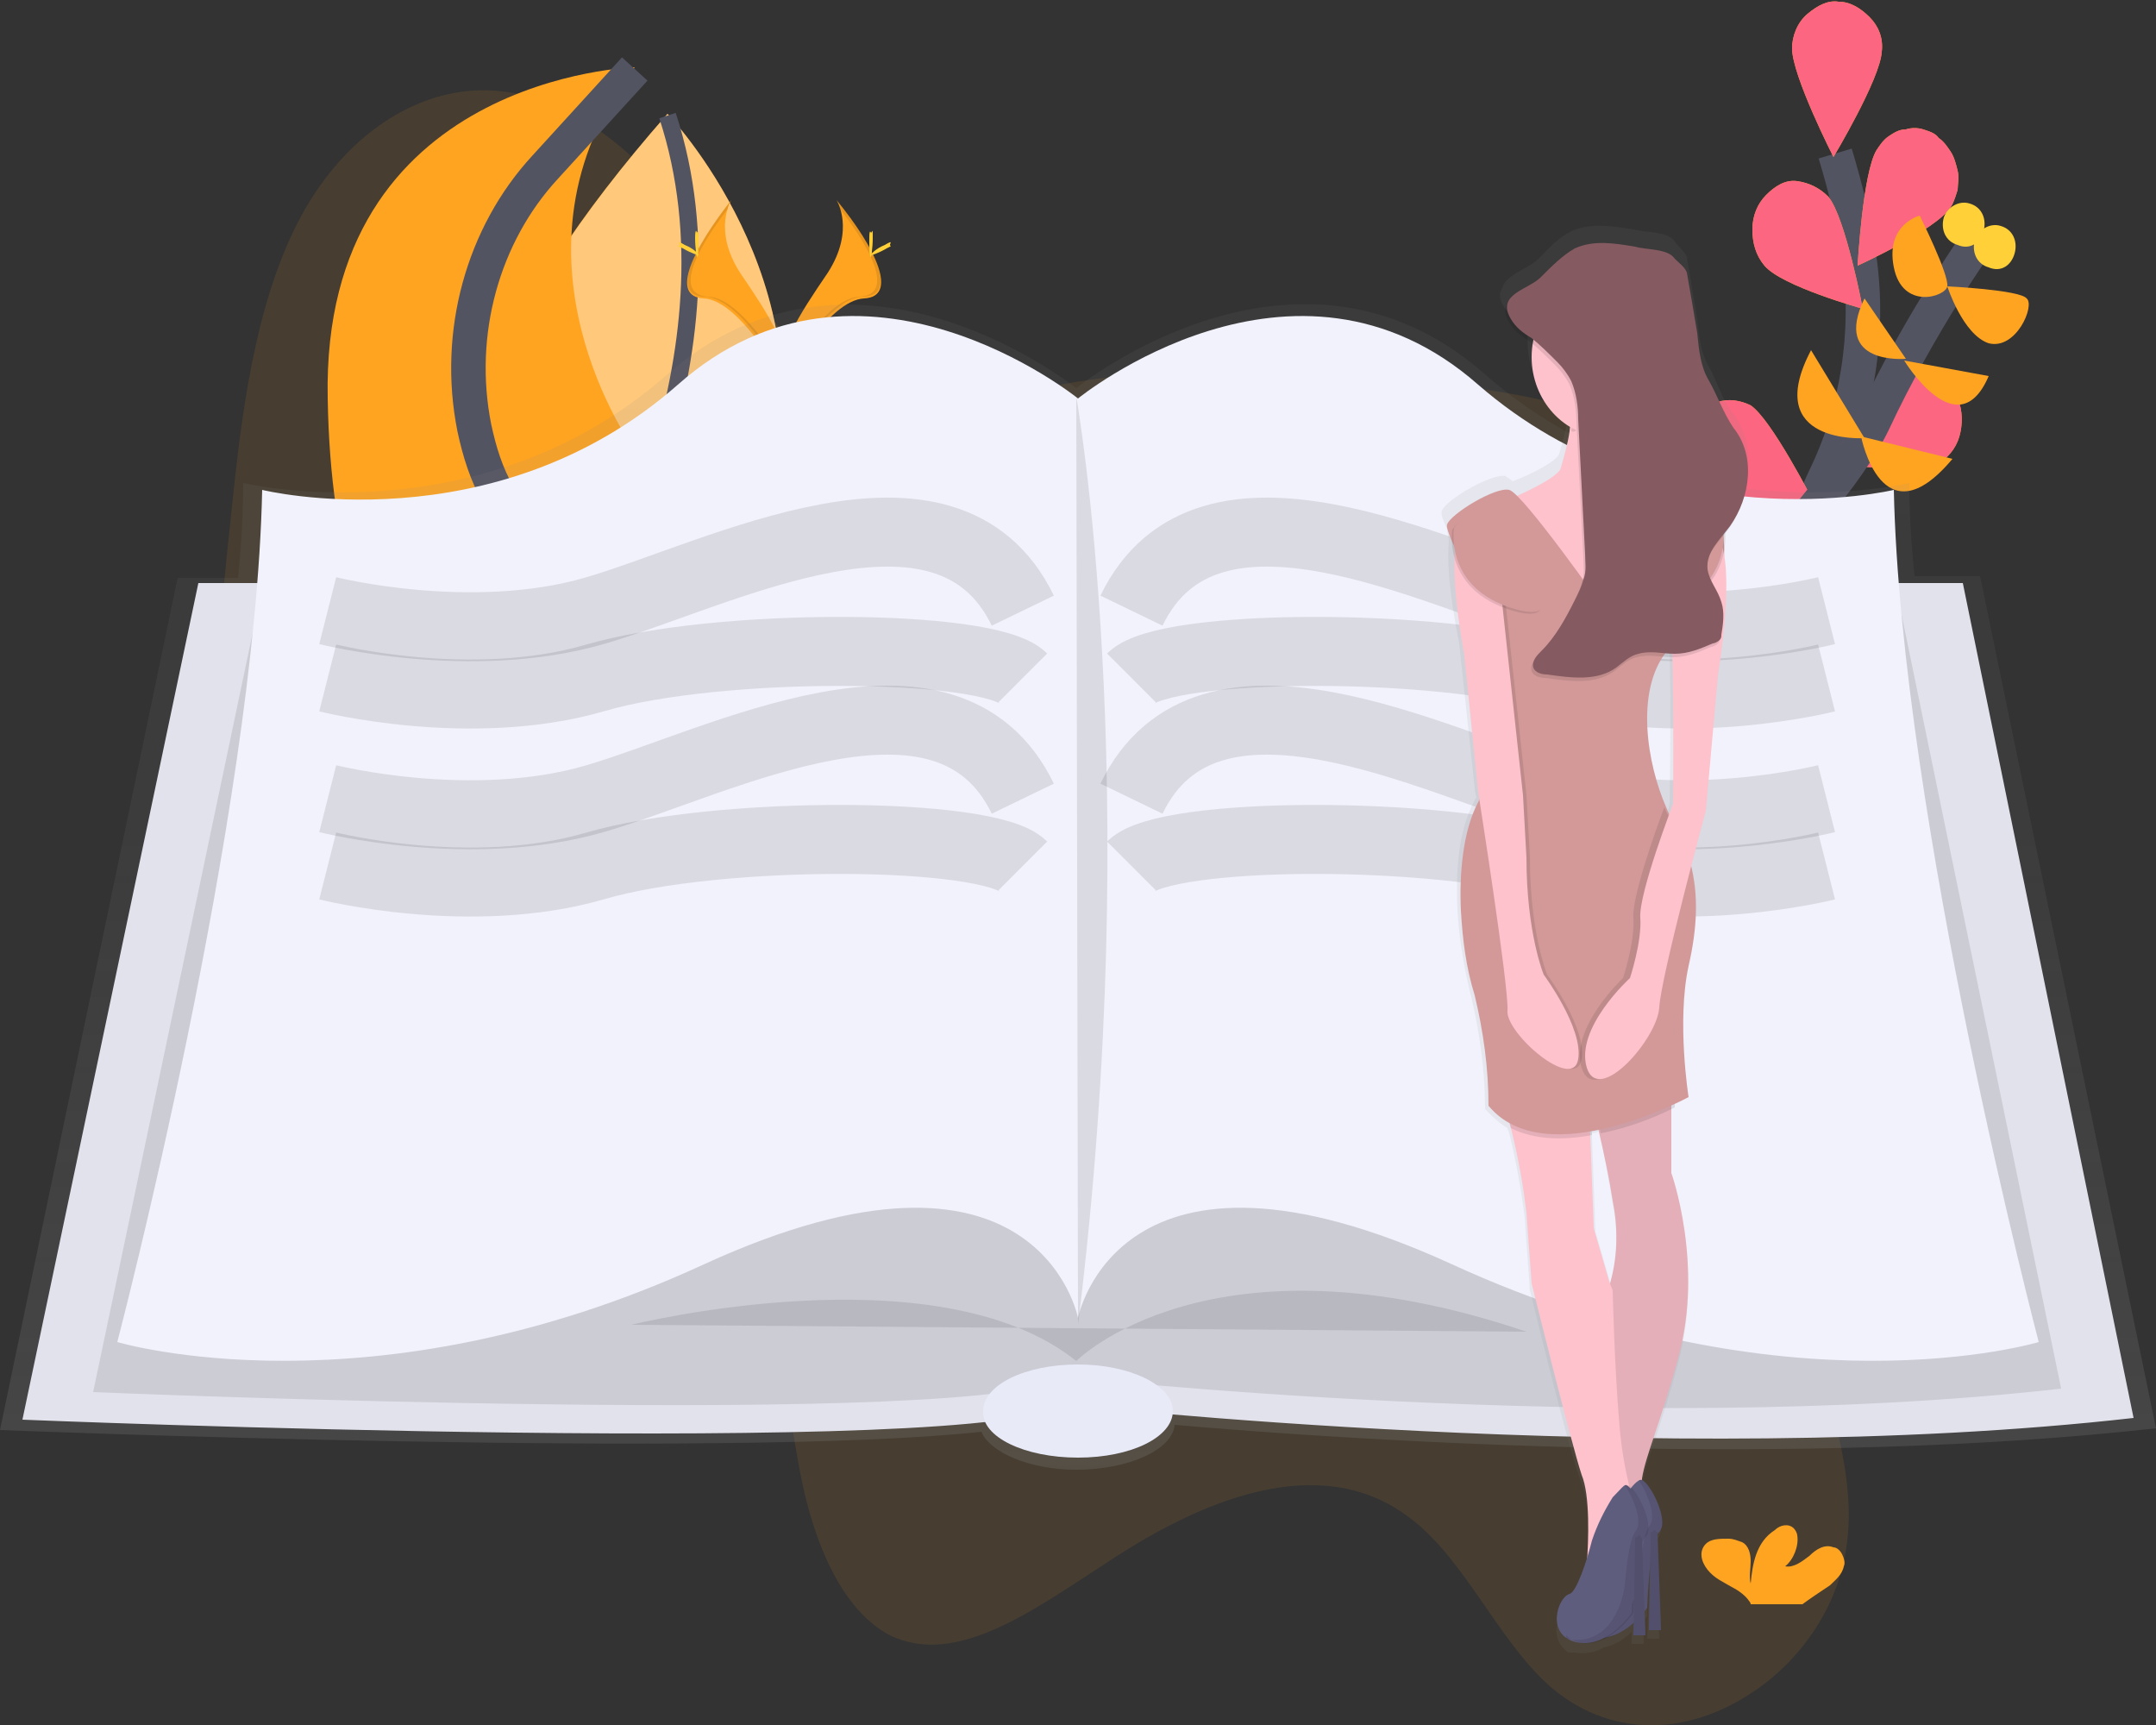 <?xml version="1.0" encoding="UTF-8"?> <!-- Generator: Adobe Illustrator 25.2.1, SVG Export Plug-In . SVG Version: 6.00 Build 0) --> <svg xmlns="http://www.w3.org/2000/svg" xmlns:xlink="http://www.w3.org/1999/xlink" version="1.1" id="Calque_1" x="0px" y="0px" viewBox="0 0 125 100" style="enable-background:new 0 0 125 100;" xml:space="preserve"><rect x="0" y="0" width="125" height="100" fill="#333333" stroke="none"/> <style type="text/css"> .st0{clip-path:url(#SVGID_2_);} .st1{opacity:0.1;fill:#FFA421;enable-background:new ;} .st2{fill:#FFA421;} .st3{opacity:0.4;fill:#FFFFFF;enable-background:new ;} .st4{fill:none;stroke:#535461;stroke-miterlimit:10;} .st5{fill:none;stroke:#535461;stroke-width:2;stroke-miterlimit:10;} .st6{fill:#FC6681;} .st7{fill:#FFD037;} .st8{opacity:0.1;enable-background:new ;} .st9{fill:url(#SVGID_3_);} .st10{fill:#E2E2EC;} .st11{fill:#F1F2FB;} .st12{fill:#E8EAF8;} .st13{opacity:0.1;fill:none;stroke:#000000;stroke-width:4;stroke-miterlimit:10;enable-background:new ;} .st14{fill:url(#SVGID_4_);} .st15{fill:#FDC2CC;} .st16{fill:#5F5D7E;} .st17{opacity:0.15;enable-background:new ;} .st18{fill:#D39999;} .st19{fill:#865A61;} </style> <g> <defs> <rect id="SVGID_1_" y="0" width="125" height="100"></rect> </defs> <clipPath id="SVGID_2_"> <use xlink:href="#SVGID_1_" style="overflow:visible;"></use> </clipPath> <g class="st0"> <path class="st1" d="M107.9,57.4c-4,7.1-3.3,16.9-1.6,24.5c0.6,2.6,1.2,5.3,0.7,8.1c-0.6,3.5-2.8,6.3-5.1,7.9 c-4.1,2.9-8.7,2.8-12.1-0.2c-2.9-2.6-4.8-7.1-7.8-9.5c-5-4.1-11.8-1.6-17.7,2.3c-4.2,2.7-8.8,6.2-12.7,4.3 c-2.7-1.4-4.4-5.2-5.2-9.4c-0.4-2-0.6-4.2-1.5-5.8c-0.5-0.9-1.2-1.5-2-2c-6.8-4.6-16-0.7-22.5-5.9c-4.4-3.5-6.9-10.8-7.7-18.5 c-0.8-7.8-0.1-16.1,0.8-24.3c0.6-5.8,1.5-12.1,4.2-16.8c2.9-5,7.4-7.3,11.4-6.8c3.9,0.4,7.4,3.2,10.3,6.7c3.7,4.3,7,9.7,11.8,11.1 c3.2,0.9,6.8-0.2,10.3-0.8c5.8-1.1,11.5-0.8,17.1-0.4c5.4,0.3,10.9,0.8,15.9,2.9c3.6,1.5,6.3,4.6,9.6,6.7c2.2,1.3,4.6,1.5,6.6,3.3 c2.5,2.2,4.6,6.2,3.6,11.4C113.5,50.8,110,53.6,107.9,57.4z"></path> <path class="st2" d="M34.1,35.5c0,0-17.1-4.2,4.6-28.9c0,0,9.4,9.8,5.9,22c-1.4,4.9-5.8,7.9-10.3,7L34.1,35.5z"></path> <path class="st3" d="M34.1,35.5c-0.4-0.1-16.7-4.6,4.6-28.9c0,0,9.4,9.8,5.9,22c-1.4,4.9-5.8,7.9-10.3,7L34.1,35.5z"></path> <path class="st4" d="M34.3,35.7c0,0,9-15,4.4-29"></path> <path class="st5" d="M104.3,50.1c0,0-2.9-13.1,1.5-22.4c1.9-3.9,2.6-8.4,2-12.7c-0.3-2.1-0.8-4.1-1.4-6.1"></path> <path class="st2" d="M109.1,3c-0.1,1.6-2.8,6.1-2.8,6.1s-2.4-4.7-2.4-6.3c0-0.7,0.3-1.5,0.9-2s1.2-0.8,1.8-0.7 c0.7,0,1.3,0.4,1.8,0.9C108.9,1.5,109.2,2.2,109.1,3z"></path> <path class="st2" d="M113.1,12c-0.8,1.3-5.4,3.4-5.4,3.4s0.3-5.4,1.1-6.7c0.2-0.3,0.4-0.6,0.7-0.8c0.3-0.2,0.6-0.4,1-0.4 c0.3-0.1,0.7-0.1,1,0c0.3,0.1,0.7,0.2,0.9,0.5c0.3,0.2,0.5,0.5,0.7,0.8c0.2,0.3,0.3,0.7,0.4,1.1c0.1,0.4,0,0.8,0,1.1 C113.4,11.3,113.3,11.7,113.1,12L113.1,12z"></path> <path class="st2" d="M112.3,26.9c-1.3,0.7-6.2-0.1-6.2-0.1s2.7-4.5,4-5.2c0.6-0.3,1.3-0.3,2,0c0.6,0.3,1.1,0.8,1.4,1.5 c0.3,0.7,0.3,1.5,0.1,2.2C113.4,26,112.9,26.6,112.3,26.9z"></path> <path class="st2" d="M109.4,38.1c-1.2,0.9-6.1,1.1-6.1,1.1s2-5,3.2-5.8c0.6-0.4,1.3-0.6,1.9-0.4s1.3,0.6,1.6,1.2 c0.4,0.6,0.5,1.4,0.4,2.1C110.4,37,110,37.7,109.4,38.1z"></path> <path class="st2" d="M102.3,15.4c1,1.2,5.7,2.5,5.7,2.5s-1-5.3-2-6.5c-0.5-0.5-1.1-0.8-1.8-0.9s-1.3,0.3-1.8,0.8 c-0.5,0.5-0.8,1.2-0.8,2C101.6,14.1,101.8,14.8,102.3,15.4z"></path> <path class="st2" d="M99,28.5c1.3,0.8,6.1,0.5,6.1,0.5s-2.4-4.7-3.6-5.5c-0.6-0.3-1.3-0.4-1.9-0.2c-0.7,0.2-1.2,0.7-1.5,1.4 c-0.3,0.7-0.4,1.4-0.2,2.1C98,27.5,98.5,28.1,99,28.5z"></path> <path class="st2" d="M97.5,41.8c1.1,1,6,1.7,6,1.7s-1.6-5.1-2.7-6.1c-0.5-0.5-1.2-0.7-1.9-0.6c-0.7,0.1-1.3,0.5-1.7,1 c-0.4,0.6-0.6,1.3-0.6,2.1C96.6,40.6,97,41.3,97.5,41.8z"></path> <path class="st6" d="M109.1,3c-0.1,1.6-2.8,6.1-2.8,6.1s-2.4-4.7-2.4-6.3c0-0.7,0.3-1.5,0.9-2s1.2-0.8,1.8-0.7 c0.7,0,1.3,0.4,1.8,0.9C108.9,1.5,109.2,2.2,109.1,3z"></path> <path class="st6" d="M113.1,12c-0.8,1.3-5.4,3.4-5.4,3.4s0.3-5.4,1.1-6.7c0.2-0.3,0.4-0.6,0.7-0.8c0.3-0.2,0.6-0.4,1-0.4 c0.3-0.1,0.7-0.1,1,0c0.3,0.1,0.7,0.2,0.9,0.5c0.3,0.2,0.5,0.5,0.7,0.8c0.2,0.3,0.3,0.7,0.4,1.1c0.1,0.4,0,0.8,0,1.1 C113.4,11.3,113.3,11.7,113.1,12L113.1,12z"></path> <path class="st6" d="M112.3,26.9c-1.3,0.7-6.2-0.1-6.2-0.1s2.7-4.5,4-5.2c0.6-0.3,1.3-0.3,2,0c0.6,0.3,1.1,0.8,1.4,1.5 c0.3,0.7,0.3,1.5,0.1,2.2C113.4,26,112.9,26.6,112.3,26.9z"></path> <path class="st6" d="M109.4,38.1c-1.2,0.9-6.1,1.1-6.1,1.1s2-5,3.2-5.8c0.6-0.4,1.3-0.6,1.9-0.4s1.3,0.6,1.6,1.2 c0.4,0.6,0.5,1.4,0.4,2.1C110.4,37,110,37.7,109.4,38.1z"></path> <path class="st6" d="M102.3,15.4c1,1.2,5.7,2.5,5.7,2.5s-1-5.3-2-6.5c-0.5-0.5-1.1-0.8-1.8-0.9s-1.3,0.3-1.8,0.8 c-0.5,0.5-0.8,1.2-0.8,2C101.6,14.1,101.8,14.8,102.3,15.4z"></path> <path class="st6" d="M99,28.5c1.3,0.8,6.1,0.5,6.1,0.5s-2.4-4.7-3.6-5.5c-0.6-0.3-1.3-0.4-1.9-0.2c-0.7,0.2-1.2,0.7-1.5,1.4 c-0.3,0.7-0.4,1.4-0.2,2.1C98,27.5,98.5,28.1,99,28.5z"></path> <path class="st6" d="M97.5,41.8c1.1,1,6,1.7,6,1.7s-1.6-5.1-2.7-6.1c-0.5-0.5-1.2-0.7-1.9-0.6c-0.7,0.1-1.3,0.5-1.7,1 c-0.4,0.6-0.6,1.3-0.6,2.1C96.6,40.6,97,41.3,97.5,41.8z"></path> <path class="st5" d="M93.5,41.7c0,0,12.3-11.4,15.1-17.2c2.7-5.8,6.2-10.7,6.2-10.7"></path> <path class="st2" d="M113.2,26.6l-5.3-1.3C107.9,25.3,109.1,31.5,113.2,26.6z"></path> <path class="st2" d="M105,20.3l3.1,5.1C108.1,25.4,102.1,25.8,105,20.3z"></path> <path class="st2" d="M115.3,21.8l-4.9-0.9C110.4,20.9,113.5,26,115.3,21.8z"></path> <path class="st2" d="M108.1,17.3l2.4,3.5C110.5,20.8,106.2,21.2,108.1,17.3z"></path> <path class="st2" d="M112.9,16.6c0,0,4.2,0.2,4.6,0.7c0.5,0.4-0.6,3-2.2,2.6C113.8,19.4,112.9,16.6,112.9,16.6z"></path> <path class="st2" d="M111.3,12.5c0,0,1.7,3.4,1.6,4.1c-0.1,0.6-2.6,1.4-3.1-1.1C109.3,13,111.3,12.5,111.3,12.5z"></path> <path class="st7" d="M116.8,14.7c0.2-0.7-0.1-1.4-0.8-1.6c-0.6-0.2-1.3,0.2-1.5,0.8c-0.2,0.7,0.1,1.4,0.8,1.6 C116,15.8,116.6,15.4,116.8,14.7z"></path> <path class="st7" d="M115,13.4c0.2-0.7-0.1-1.4-0.8-1.6c-0.6-0.2-1.3,0.2-1.5,0.8c-0.2,0.7,0.1,1.4,0.8,1.6 C114.2,14.5,114.8,14.1,115,13.4z"></path> <path class="st2" d="M38.1,44.6c0,0,5-4.1-1.3-18.5c0,0-8.3-11.4,0-22.2c0,0-18.2,0.5-17.8,19.2c0.3,18.7,9.1,21.4,9.1,21.4H38.1z "></path> <path class="st5" d="M33.5,44.6c0,0-1.3-9.9-4.6-15.9c-0.7-1.2-1.1-2.5-1.4-3.9c-1.1-5.5,0.5-11.2,4.1-15.1L36.8,4"></path> <path class="st2" d="M48.5,11.6c0,0,1.1,1.7-0.5,4.2c-1.7,2.5-3.1,4.6-2.5,6.2c0,0,2.5-4.6,4.6-4.7C52.1,17.2,50.8,14.4,48.5,11.6 z"></path> <path class="st8" d="M48.5,11.6c0.1,0.2,0.2,0.3,0.2,0.5c2,2.6,3.1,5,1.1,5.1c-1.8,0.1-3.9,3.6-4.5,4.5c0,0.1,0,0.1,0.1,0.2 c0,0,2.5-4.6,4.6-4.7C52.1,17.2,50.8,14.4,48.5,11.6z"></path> <path class="st7" d="M50.6,13.8c0,0.6-0.1,1.1-0.1,1.1c-0.1,0-0.1-0.5-0.1-1.1c0-0.6,0.1-0.3,0.1-0.3 C50.6,13.4,50.6,13.2,50.6,13.8z"></path> <path class="st7" d="M51.4,14.4c-0.5,0.3-0.9,0.4-0.9,0.4c0-0.1,0.3-0.4,0.8-0.6c0.5-0.3,0.3-0.1,0.3,0 C51.6,14.3,51.8,14.2,51.4,14.4z"></path> <path class="st2" d="M42.4,11.6c0,0-1.1,1.7,0.5,4.2c1.7,2.5,3.1,4.6,2.5,6.2c0,0-2.5-4.6-4.6-4.7C38.8,17.2,40.2,14.4,42.4,11.6z "></path> <path class="st8" d="M42.4,11.6c-0.1,0.2-0.2,0.3-0.2,0.5c-2,2.6-3.1,5-1.1,5.1c1.8,0.1,3.9,3.6,4.5,4.5c0,0.1,0,0.1-0.1,0.2 c0,0-2.5-4.6-4.6-4.7C38.8,17.2,40.2,14.4,42.4,11.6z"></path> <path class="st7" d="M40.3,13.8c0,0.6,0.1,1.1,0.1,1.1c0.1,0,0.1-0.5,0.1-1.1c0-0.6-0.1-0.3-0.1-0.3 C40.4,13.4,40.3,13.2,40.3,13.8z"></path> <path class="st7" d="M39.6,14.4c0.5,0.3,0.9,0.4,0.9,0.4c0-0.1-0.3-0.4-0.8-0.6c-0.5-0.3-0.3-0.1-0.3,0 C39.4,14.3,39.1,14.2,39.6,14.4z"></path> <linearGradient id="SVGID_3_" gradientUnits="userSpaceOnUse" x1="62.5" y1="16.227" x2="62.5" y2="83.859" gradientTransform="matrix(1 0 0 -1 0 101.465)"> <stop offset="0" style="stop-color:#808080;stop-opacity:0.25"></stop> <stop offset="0.54" style="stop-color:#808080;stop-opacity:0.12"></stop> <stop offset="1" style="stop-color:#808080;stop-opacity:0.1"></stop> </linearGradient> <path class="st9" d="M125,82.8l-10.2-49.4h-3.8c-0.2-1.9-0.3-3.7-0.3-5.4c0,0-13.7,3.3-24.6-6.3c-10.9-9.6-23.7,0.8-23.7,0.8l0,0 v0v0c-0.9-0.7-13.2-10-23.7-0.8c-10.9,9.6-24.6,6.3-24.6,6.3c0,1.7-0.1,3.6-0.3,5.5h-3.5L0,82.9c0,0,42.2,1.7,56.9,0.1 c0.5,1.2,2.8,2.2,5.5,2.2c3.1,0,5.6-1.2,5.7-2.6C79.6,83.6,104.4,85.1,125,82.8z"></path> <path class="st10" d="M11.5,33.8L1.3,82.3c0,0,55.9,2.3,60.4-0.9c0,0,34.7,3.9,62,0.8l-9.9-48.4L11.5,33.8z"></path> <path class="st8" d="M14.9,35.5L5.4,80.7c0,0,52.1,2.2,56.3-0.9c0,0,32.3,3.6,57.8,0.7l-9.3-45.1L14.9,35.5z"></path> <path class="st11" d="M109.8,28.4c0,0-13.4,3.2-24.1-6.1c-10.7-9.4-23.2,0.8-23.2,0.8s-12.6-10.2-23.2-0.8 c-10.7,9.4-24.1,6.1-24.1,6.1c-0.4,18.9-8.4,49.4-8.4,49.4s14.7,4.4,34-4.5c19.4-8.9,21.7,3.1,21.7,3.1s2.3-12,21.7-3.1 c19.4,8.9,34,4.5,34,4.5S110.2,47.3,109.8,28.4z"></path> <path class="st8" d="M36.6,76.8c0,0,17.7-4.4,25.8,2.1c0,0,7.8-7.9,26.1-1.7"></path> <path class="st12" d="M62.5,84.5c3.1,0,5.5-1.2,5.5-2.7c0-1.5-2.5-2.7-5.5-2.7c-3.1,0-5.5,1.2-5.5,2.7 C56.9,83.3,59.4,84.5,62.5,84.5z"></path> <path class="st8" d="M62.4,23c0,0,4,22.3,0.1,53.8L62.4,23z"></path> <path class="st13" d="M19,35.4c0,0,8.3,2.1,15.5,0c7.2-2.1,20.4-9.1,24.8,0"></path> <path class="st13" d="M19,39.3c0,0,8.3,2.1,15.5,0c7.2-2.1,22.8-2,24.8,0"></path> <path class="st13" d="M19,46.3c0,0,8.3,2.1,15.5,0c7.2-2.1,20.4-9.1,24.8,0"></path> <path class="st13" d="M19,50.2c0,0,8.3,2.1,15.5,0c7.2-2.1,22.8-2,24.8,0"></path> <path class="st13" d="M105.9,35.4c0,0-8.3,2.1-15.5,0c-7.2-2.1-20.4-9.1-24.8,0"></path> <path class="st13" d="M105.9,39.3c0,0-8.3,2.1-15.5,0c-7.2-2.1-22.8-2-24.8,0"></path> <path class="st13" d="M105.9,46.3c0,0-8.3,2.1-15.5,0c-7.2-2.1-20.4-9.1-24.8,0"></path> <path class="st13" d="M105.9,50.2c0,0-8.3,2.1-15.5,0c-7.2-2.1-22.8-2-24.8,0"></path> <path class="st2" d="M106.1,91.9c0.3-0.3,0.7-0.6,0.8-1.1c0.1-0.2,0-0.5-0.1-0.7c-0.1-0.2-0.3-0.4-0.5-0.4c-0.5-0.2-1,0.1-1.4,0.5 c-0.4,0.3-0.9,0.7-1.4,0.6c0.5-0.4,0.8-1.2,0.7-1.8c0-0.1-0.1-0.3-0.2-0.4c-0.3-0.3-0.8-0.2-1.1,0.1c-1.1,0.7-1.3,2-1.4,3.1 c-0.1-0.4,0-0.9,0-1.3c0-0.4-0.1-0.9-0.5-1.1c-0.3-0.1-0.5-0.2-0.8-0.2c-0.5,0-1,0-1.3,0.3c-0.4,0.4-0.3,1,0.1,1.5s0.9,0.7,1.4,1 c0.4,0.2,0.8,0.5,1,0.8c0,0,0.1,0.1,0.1,0.2h3C104.9,92.7,105.5,92.3,106.1,91.9z"></path> <linearGradient id="SVGID_4_" gradientUnits="userSpaceOnUse" x1="92.686" y1="-66742.438" x2="92.686" y2="-13494.137" gradientTransform="matrix(1 0 0 -1 0 101.465)"> <stop offset="0" style="stop-color:#808080;stop-opacity:0.25"></stop> <stop offset="0.54" style="stop-color:#808080;stop-opacity:0.12"></stop> <stop offset="1" style="stop-color:#808080;stop-opacity:0.1"></stop> </linearGradient> <path class="st14" d="M85.5,45.7c0,0,0,0.2,0.1,0.5c0,0.1-0.1,0.1-0.1,0.2c-1,1.8-1.1,4.3-1,6.4c0.1,1.7,0.4,3.4,0.8,5 c0.5,2.1,0.8,4.3,0.8,6.5c0.4,0.4,0.8,0.8,1.3,1.1c0,0.1,0.1,0.2,0.1,0.3c0.4,1.6,0.7,3.3,0.9,4.9l0.3,4.2c0,0,2.3,9.5,3,11.2 c0.5,1.3,0.4,3.8,0.3,5.2c-0.3,0.9-0.7,1.8-1,1.9c-0.6,0.2-1.2,1.7-0.3,2.5c0.1,0.1,0.1,0.1,0.2,0.2l0,0l0.1,0l0.1,0l0,0l0.1,0 l0,0c0,0,0.1,0,0.1,0c0.6,0.1,1.2,0,1.7-0.3c0.6-0.1,1.2-0.5,1.6-0.9l0,0.7h0.7l0-1.3c0.1-0.2,0.2-0.3,0.2-0.3s0-0.8,0.1-1.7 l-0.1,3h0.7l-0.2-5.6c0-0.1,0.1-0.2,0.1-0.2c0.6-0.6-0.4-2.7-0.9-3.1c0.2-1.4,1.1-3.3,2.1-7.1c1.5-5.5-0.4-10.9-0.4-10.9v-4.2 c0.5-0.2,0.8-0.4,0.8-0.4s-0.7-4.5,0-7.7c0.5-2.1,0.6-3.9,0.2-5.7c0.5-1.9,0.9-3.4,0.9-3.4l0.7-7.9c0.2-1.2,0.3-2.2,0.4-3.1 c0-0.1,0-0.2,0-0.3c0.1-1.6,0.1-2.7,0-3.4c0-0.3,0.1-0.6,0-1c0-0.2,0-0.3,0-0.5c0.1-0.1,0.2-0.3,0.3-0.4c0.2-0.3,0.5-0.7,0.6-1.1 c0.8-1.6,0.8-3.5-0.3-5c-0.7-0.9-0.9-1.8-1.4-2.7c-0.5-0.8-0.6-1.9-0.7-2.8c-0.2-1.2-0.4-2.4-0.6-3.6c-0.1-0.3-0.5-0.6-0.7-0.9 c-0.4-0.6-1.6-0.5-2.4-0.7c-1.2-0.2-2.5-0.4-3.6,0.1c-0.8,0.4-1.3,1-1.9,1.6c-0.6,0.6-1.9,0.9-2.1,1.7c-0.2,0.3-0.2,0.6,0.1,1.1 c0.3,0.5,0.8,0.8,1.2,1.1c0.1,0,0.1,0.1,0.2,0.1c-0.1,1,0,2,0.4,2.9c0.4,0.9,1.1,1.6,1.9,2.1c0,0.1,0,0.2,0,0.2 c-0.1,0.7-0.3,1.4-0.5,2.1c-0.1,0.4-1.6,1.2-2.7,1.6c-0.1-0.1-0.3-0.2-0.4-0.3c-0.8-0.2-3.5,1.4-3.7,2c-0.1,0.2,0.1,0.6,0.3,1.1 c0,0.2,0.1,0.5,0.1,0.7c-0.1,1.1,0,2.9,0.6,5.9L85.5,45.7z M96.7,47c0-0.1-0.1-0.2-0.1-0.2c-1.1-2.5-1.8-6.5-0.2-8.9 c0.1,0,0.3,0,0.4,0c0.1,3.2,0,8.6,0,8.6S96.8,46.7,96.7,47z M92.8,65.8c0.2,1.2,0.5,2.7,0.7,4c0.3,1.5,0.3,3.1-0.1,4.7l-0.9-3.1 l-0.2-5.5l0-0.2c0.2,0,0.3-0.1,0.4-0.1L92.8,65.8z"></path> <path class="st15" d="M93.5,69.6c0.3,1.5,0.3,3.1-0.1,4.6c-0.1,0.3-0.1,0.6-0.2,0.8l0.3,11.9l0,1.3c0.2,0.1,0.5,0.1,0.7,0.1 c0.2,0,0.5,0,0.7,0c0.2,0,0.4-0.1,0.5-0.3c0.1-0.1,0.1-0.4,0-0.7c-0.2-0.4-0.2-0.8-0.2-1.2c0-0.1,0-0.2,0-0.4 c0.2-1.3,1.1-3.3,2.1-7c1.5-5.4-0.4-10.7-0.4-10.7v-5l-4.8-0.5c0,0,0.2,1.3,0.6,3.1C93,66.9,93.3,68.3,93.5,69.6z"></path> <path class="st8" d="M93.5,69.6c0.3,1.5,0.3,3.1-0.1,4.6c-0.1,0.3-0.1,0.6-0.2,0.8l0.3,11.9l0,1.3c0.2,0.1,0.5,0.1,0.7,0.1 c0.2,0,0.5,0,0.7,0c0.2,0,0.4-0.1,0.5-0.3c0.1-0.1,0.1-0.4,0-0.7c-0.2-0.4-0.2-0.8-0.2-1.2c0-0.1,0-0.2,0-0.4 c0.2-1.3,1.1-3.3,2.1-7c1.5-5.4-0.4-10.7-0.4-10.7v-5l-4.8-0.5c0,0,0.2,1.3,0.6,3.1C93,66.9,93.3,68.3,93.5,69.6z"></path> <path class="st15" d="M86.8,63.1c0.3,0.7,0.6,1.5,0.8,2.3c0.4,1.6,0.7,3.2,0.9,4.9l0.3,4.1c0,0,2.3,9.3,2.9,11.1 c0.5,1.2,0.4,3.8,0.3,5.2c0,0.6-0.1,0.9-0.1,0.9l1-1.4l1.3-1.8l0.6-0.8l0.1-0.2c-0.2-0.4-0.3-0.7-0.4-1.1 c-0.3-1.2-0.5-2.4-0.6-3.6c-0.3-3.4-0.4-7.9-0.4-7.9l-0.2-0.5l-0.9-3.1l-0.2-5.4l-0.1-2L86.8,63.1z"></path> <path class="st16" d="M94.4,86.5c-0.5,0.8-0.9,1.6-1.2,2.5c-0.3,1.2-0.9,3-1.3,3.1c-0.7,0.2-1.4,2.4,0.4,2.8 c1.8,0.4,3.2-1.7,3.2-1.7s0.1-3.8,0.7-4.4c0.6-0.6-0.5-2.8-1-3C95.1,85.7,94.7,86,94.4,86.5z"></path> <path class="st8" d="M91.7,94.7c0.5,0.1,0.9,0.1,1.4-0.1c0.5-0.2,1-0.6,1.3-1.2c0.3-0.5,0.5-1.1,0.6-1.8c0.1-1.2,0.3-2.7,0.6-3.1 c0.5-0.5-0.1-2-0.6-2.7c0,0,0.1,0,0.1,0c0,0,0.1,0,0.1,0c0.5,0.2,1.6,2.4,1,3c-0.6,0.7-0.7,4.4-0.7,4.4s-1.5,2.2-3.2,1.7 c-0.3-0.1-0.5-0.2-0.7-0.4C91.7,94.6,91.7,94.6,91.7,94.7z"></path> <path class="st16" d="M96.1,88.9l0.2,5.6h-0.7l0.1-5.6c0-0.1,0-0.1,0.1-0.1c0,0,0.1-0.1,0.1-0.1c0.1,0,0.1,0,0.1,0.1 C96.1,88.8,96.1,88.8,96.1,88.9z"></path> <path class="st17" d="M96.1,88.9l0.2,5.6h-0.7l0.1-5.6c0-0.1,0-0.1,0.1-0.1c0,0,0.1-0.1,0.1-0.1c0.1,0,0.1,0,0.1,0.1 C96.1,88.8,96.1,88.8,96.1,88.9z"></path> <path class="st16" d="M93.5,86.8c-0.5,0.8-0.9,1.6-1.2,2.5c-0.3,1.2-0.9,3-1.3,3.1c-0.7,0.2-1.4,2.4,0.4,2.8 c1.8,0.4,3.2-1.7,3.2-1.7s0.1-3.8,0.7-4.4c0.6-0.6-0.5-2.8-1-3C94.2,86,93.9,86.4,93.5,86.8z"></path> <path class="st8" d="M90.9,95c0.5,0.1,0.9,0.1,1.4-0.1c0.5-0.2,1-0.6,1.3-1.2c0.3-0.5,0.5-1.1,0.6-1.8c0.1-1.2,0.3-2.7,0.6-3.1 c0.5-0.5-0.1-2-0.6-2.7c0,0,0.1,0,0.1,0c0,0,0.1,0,0.1,0c0.5,0.2,1.6,2.4,1,3c-0.6,0.7-0.7,4.4-0.7,4.4s-1.5,2.2-3.2,1.7 c-0.3-0.1-0.5-0.2-0.7-0.4C90.8,95,90.8,95,90.9,95z"></path> <path class="st16" d="M95.2,89.2l0.2,5.6h-0.7l0.1-5.6c0-0.1,0-0.1,0.1-0.1c0,0,0.1-0.1,0.1-0.1c0.1,0,0.1,0,0.1,0.1 C95.2,89.1,95.2,89.2,95.2,89.2z"></path> <path class="st17" d="M95.2,89.2l0.2,5.6h-0.7l0.1-5.6c0-0.1,0-0.1,0.1-0.1c0,0,0.1-0.1,0.1-0.1c0.1,0,0.1,0,0.1,0.1 C95.2,89.1,95.2,89.2,95.2,89.2z"></path> <path class="st15" d="M86.9,29.2l3.9,6.8l4.6,0.7c0,0,2.8-6.2,2.7-6.5c-0.1-0.3-1.6-1-2.9-2.2c-1.4-1.2,0.3-6.2,0.3-6.2l-4.5,0.4 c0,0.1,0,0.1,0,0.2c0.2,0.8,0.1,1.8,0,2.6c-0.1,0.7-0.3,1.4-0.5,2.1C90.4,27.8,86.9,29.2,86.9,29.2z"></path> <path class="st8" d="M92.2,62.6c0,0,0.2,1.3,0.6,3.1c1.5-0.3,2.9-0.8,4.3-1.5v-1L92.2,62.6z"></path> <path class="st8" d="M86.8,63.1c0.3,0.7,0.6,1.5,0.8,2.3c1.4,0.7,3.1,0.7,4.7,0.4l-0.1-2L86.8,63.1z"></path> <path class="st18" d="M85.7,46.5c-0.9,1.7-1.1,4.2-1,6.3c0.1,1.7,0.3,3.3,0.8,4.9c0.5,2.1,0.8,4.2,0.8,6.4 c3.3,4,11.6-0.5,11.6-0.5s-0.7-4.4,0-7.6c0.5-2.2,0.6-4.1,0.1-6c-0.2-0.8-0.6-1.6-1-2.4c-0.1-0.2-0.3-0.5-0.4-0.8 c-1.1-2.5-1.8-6.7,0-9c0.2-0.2,0.4-0.5,0.6-0.6c1.6-1.3,2.3-2.7,2.6-3.9c0.2-0.7,0.2-1.5,0.1-2.3c-0.2-1.2-2.9-2.3-2.9-2.3 c0.1,3.6-4,6.6-4,6.6s-4.7-6.7-5.5-6.9c-0.8-0.2-3.4,1.4-3.6,2c-0.2,0.5,2.2,4.6,2.2,4.6S87.5,43.1,85.7,46.5z"></path> <path class="st8" d="M97.2,37.2c1.6-1.3,2.3-2.7,2.6-3.9c-0.1-1.8-0.5-2.1-0.5-2.1s-3.2,3.5-2.9,4.7c0.1,0.3,0.1,1,0.1,1.9 C96.8,37.6,97,37.4,97.2,37.2z"></path> <path class="st8" d="M91.7,61.9c0.7,2.3,4.1-1.7,4.2-3.5c0.1-1.1,1.2-5.5,2-8.4c-0.2-0.8-0.6-1.6-1-2.4c-0.1-0.2-0.3-0.5-0.4-0.8 c-0.4,1-1.9,5.2-1.8,6.4c0.1,1.4-0.6,3.5-0.6,3.5S91,59.6,91.7,61.9z"></path> <path class="st15" d="M99.6,31.2c0,0,1.1,0.8,0,8l-0.7,7.8c0,0-2.6,9.6-2.7,11.4s-3.5,5.7-4.2,3.5c-0.7-2.3,2.5-5.2,2.5-5.2 s0.7-2.1,0.6-3.5c-0.1-1.4,1.9-6.6,1.9-6.6s0.1-9.5-0.2-10.7C96.3,34.7,99.6,31.2,99.6,31.2z"></path> <path class="st8" d="M85.1,30.4c0,0-1.3,0.3,0,7.6l0.8,7.9c0,0,1.8,11.4,1.7,12.7c-0.1,1.3,3.8,4.7,4.1,2.8c0.3-1.8-2-4.9-2-4.9 s-1-2.4-1-6.8l-0.2-3.6l-1.4-12.9L85.1,30.4z"></path> <path class="st15" d="M84.9,30.4c0,0-1.3,0.3,0,7.6l0.8,7.9c0,0,1.8,11.4,1.7,12.7c-0.1,1.3,3.8,4.7,4.1,2.8c0.3-1.8-2-4.9-2-4.9 s-1-2.4-1-6.8l-0.2-3.6l-1.4-12.9L84.9,30.4z"></path> <path class="st8" d="M84.2,30.7c0,0-0.6,3.5,3.5,4.7c4.1,1.2-0.5-4.1-0.5-4.1S85.7,28.7,84.2,30.7z"></path> <path class="st18" d="M84.3,30.6c0,0-0.6,3.5,3.5,4.7c4.1,1.2-0.5-4.1-0.5-4.1S85.8,28.6,84.3,30.6z"></path> <path class="st8" d="M100,30.7c0,0,0.6,3.5-3.5,4.7c-4.1,1.2,0.5-4.1,0.5-4.1S98.5,28.7,100,30.7z"></path> <path class="st18" d="M99.9,30.6c0,0,0.6,3.5-3.5,4.7c-4.1,1.2,0.5-4.1,0.5-4.1S98.5,28.6,99.9,30.6z"></path> <path class="st8" d="M91.1,25c0.5,0.2,1.1-1.2,1.8-1.2c0.7,0,1.3,1.5,1.9,1.2c0.2-1,0.4-2,0.7-3l-4.4,0.4 C91.3,23.3,91.2,24.2,91.1,25z"></path> <path class="st15" d="M93,25.3c2.3,0,4.2-2.1,4.2-4.6s-1.9-4.6-4.2-4.6c-2.3,0-4.2,2.1-4.2,4.6S90.7,25.3,93,25.3z"></path> <path class="st8" d="M87.5,18.7c0.3,0.5,0.7,0.8,1.2,1.1c0.5,0.4,1,0.9,1.5,1.4c0.3,0.3,0.6,0.7,0.8,1.1c0.3,0.7,0.4,1.5,0.4,2.2 l0.4,7.8c0,0.5,0.1,1-0.1,1.5c-0.1,0.4-0.3,0.8-0.5,1.2c-0.5,1-1.1,2.1-1.9,2.9c-0.3,0.3-0.6,0.6-0.5,1c0.1,0.3,0.5,0.4,0.8,0.4 c1.4,0.2,2.9,0.4,4-0.4c0.4-0.3,0.8-0.7,1.3-0.8c0.7-0.2,1.4,0,2.1,0c0.8,0,1.5-0.3,2.2-0.6c0.1,0,0.3-0.1,0.4-0.2 c0.1-0.1,0.1-0.2,0.1-0.3c0.1-0.6,0.2-1.3,0-1.9c-0.2-0.7-0.7-1.2-0.8-1.9c-0.1-1,0.7-1.7,1.3-2.5c1.2-1.7,1.5-4.1,0.2-5.7 c-0.6-0.9-0.9-1.8-1.4-2.7c-0.5-0.8-0.6-1.8-0.7-2.8c-0.2-1.2-0.4-2.4-0.6-3.5c-0.1-0.3-0.5-0.6-0.7-0.8c-0.4-0.6-1.6-0.5-2.3-0.7 c-1.2-0.2-2.4-0.4-3.5,0.1c-0.7,0.4-1.3,1-1.9,1.6C88.6,17,86.6,17.2,87.5,18.7z"></path> <path class="st19" d="M87.6,18.5c0.3,0.5,0.7,0.8,1.2,1.1c0.5,0.4,1,0.9,1.5,1.4c0.3,0.3,0.6,0.7,0.8,1.1c0.3,0.7,0.4,1.5,0.4,2.2 l0.4,7.8c0,0.5,0.1,1-0.1,1.5c-0.1,0.4-0.3,0.8-0.5,1.2c-0.5,1-1.1,2.1-1.9,2.9c-0.3,0.3-0.6,0.6-0.5,1c0.1,0.3,0.5,0.4,0.8,0.4 c1.4,0.2,2.9,0.4,4-0.4c0.4-0.3,0.8-0.7,1.3-0.8c0.7-0.2,1.4,0,2.1,0c0.8,0,1.5-0.3,2.2-0.6c0.1,0,0.3-0.1,0.4-0.2 c0.1-0.1,0.1-0.2,0.1-0.3c0.1-0.6,0.2-1.3,0-1.9c-0.2-0.7-0.7-1.2-0.8-1.9c-0.1-1,0.7-1.7,1.3-2.5c1.2-1.7,1.5-4.1,0.2-5.7 c-0.6-0.9-0.9-1.8-1.4-2.7c-0.5-0.8-0.6-1.8-0.7-2.8c-0.2-1.2-0.4-2.4-0.6-3.5c-0.1-0.3-0.5-0.6-0.7-0.8c-0.4-0.6-1.6-0.5-2.3-0.7 c-1.2-0.2-2.4-0.4-3.5,0.1c-0.7,0.4-1.3,1-1.9,1.6C88.7,16.8,86.7,17,87.6,18.5z"></path> </g> </g> </svg> 